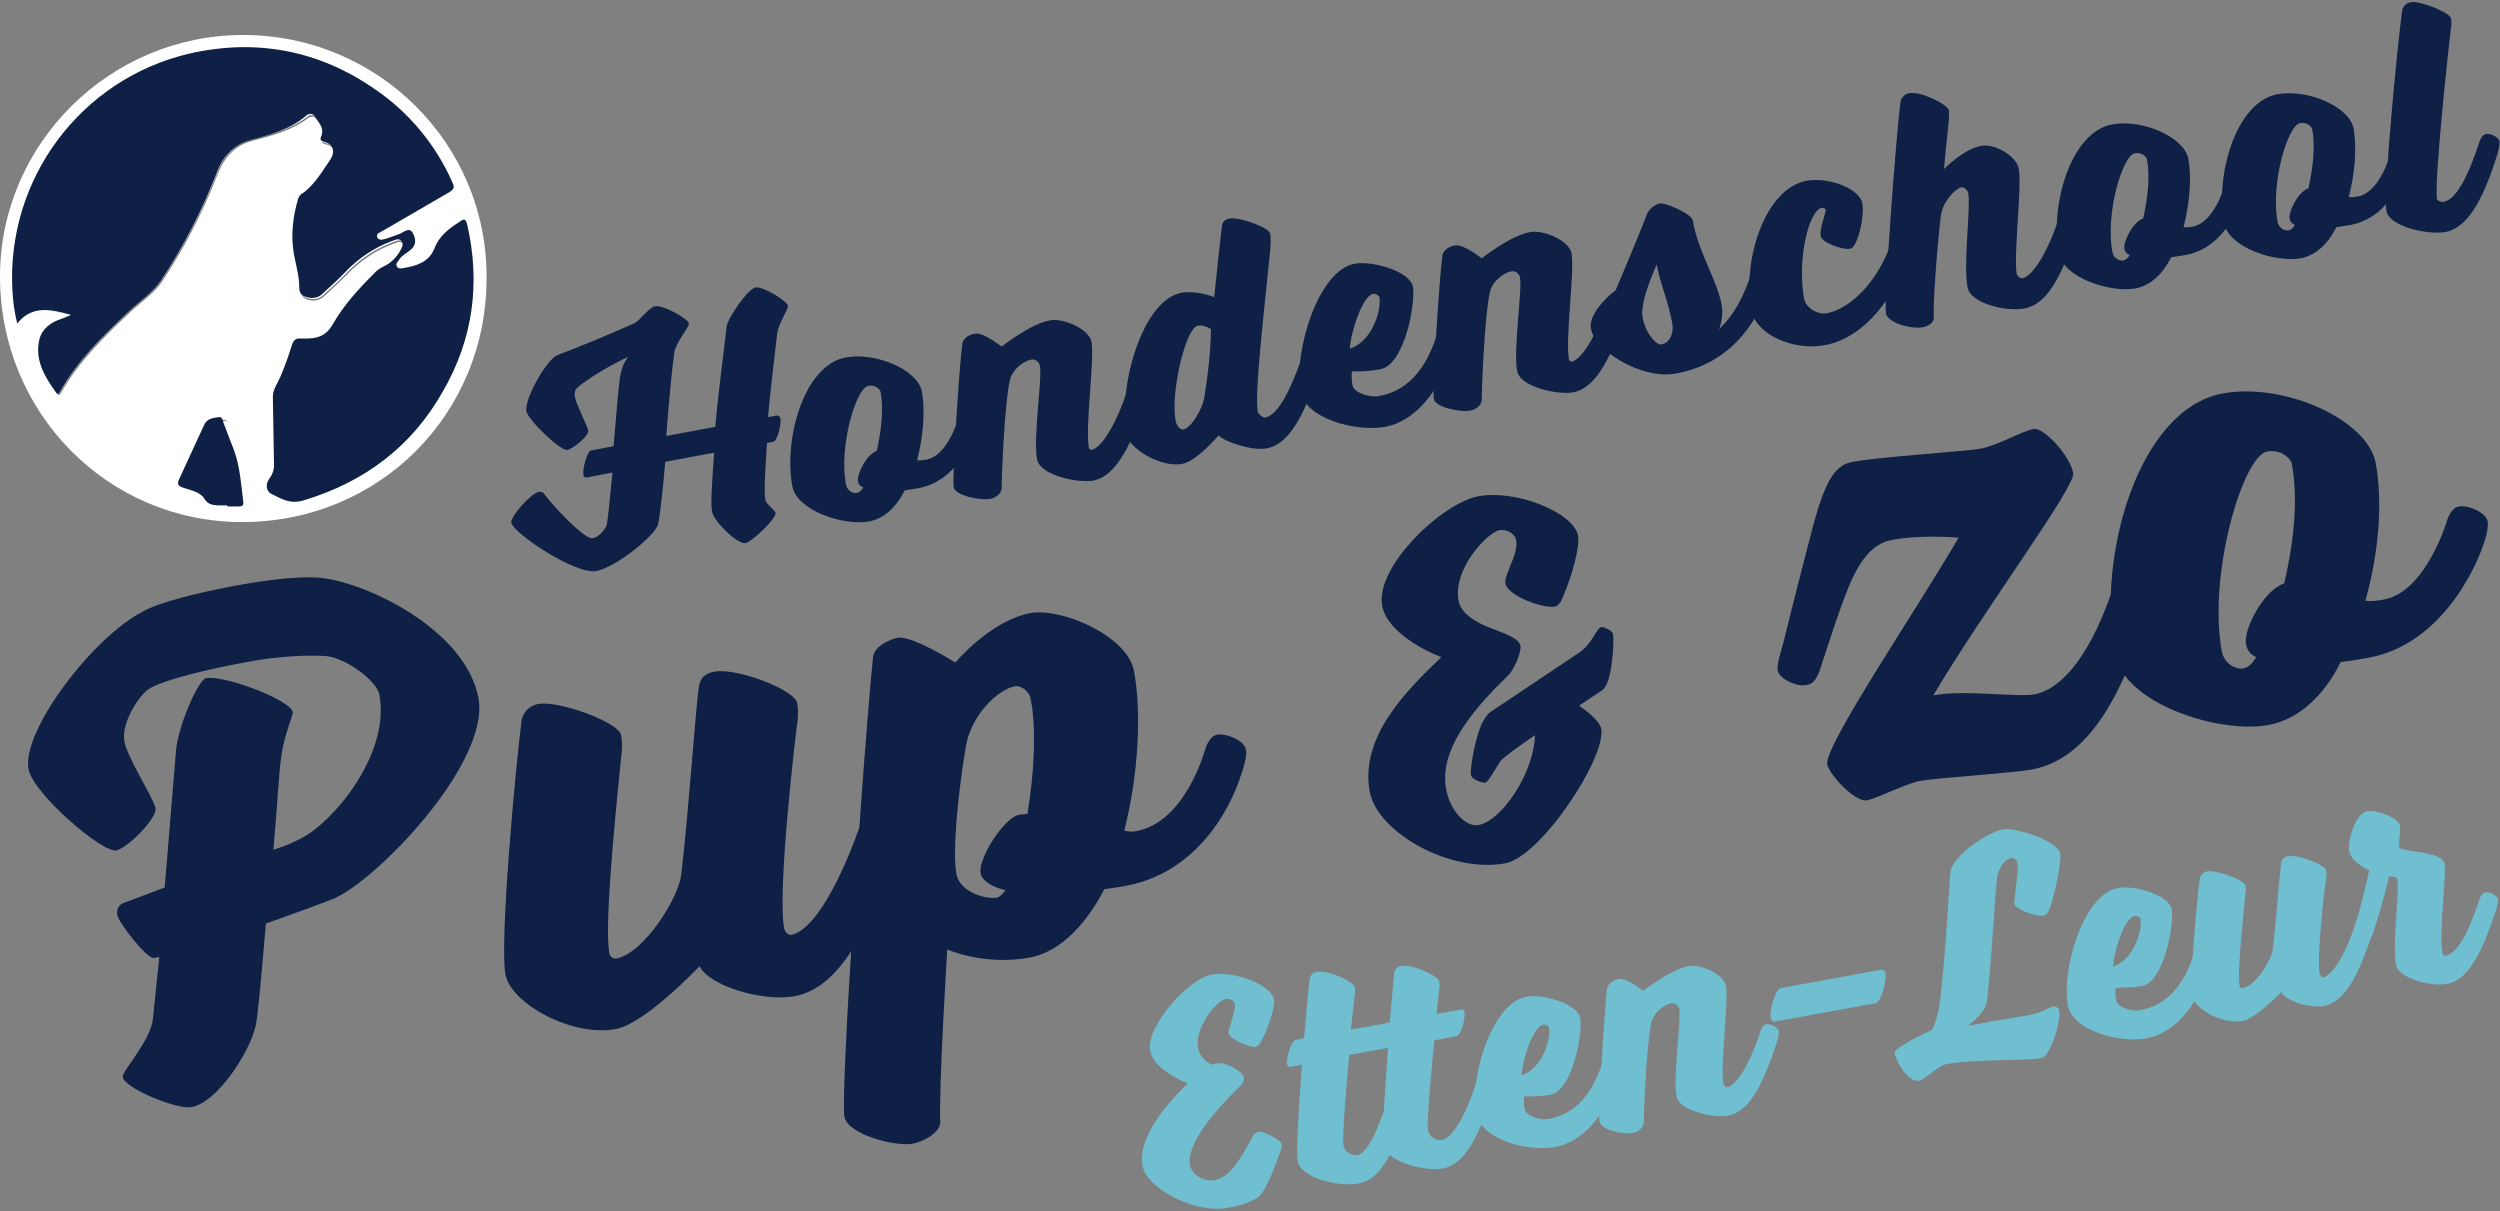 <?xml version="1.0" encoding="utf-8"?>
<!-- Generator: Adobe Illustrator 21.1.0, SVG Export Plug-In . SVG Version: 6.00 Build 0)  -->
<svg version="1.1" id="HeaderGraphic" xmlns="http://www.w3.org/2000/svg" xmlns:xlink="http://www.w3.org/1999/xlink" x="0px"
	 y="0px" viewBox="0 0 464.5 225" style="enable-background:new 0 0 464.5 225;" xml:space="preserve">
<rect x="0" y="0" width="464.5" height="225" fill="#808080" stroke="none"/>
<style type="text/css">
	.st0{enable-background:new    ;}
	.st1{fill:#0E2046;}
	.st2{fill:#70BFD1;}
	.st3{fill:#FFFFFF;}
</style>
<g class="st0">
	<path class="st1" d="M112.7,97.6c0.2-0.7,0.6-4.5,1.1-9.8l-4.7,0.9c-0.3,0.1-0.7-0.1-0.7-0.5c-0.2-0.8,0.6-4.3,1.4-4.5l4.2-0.8
		c0.5-5.9,0.9-10.7,1.2-12.9c0.4-2.4,1.4-3.5,1.5-3.7c-0.2,0.1-5.8,2.7-9.4,5.7c-0.5,0.4-0.6,1.1-0.5,1.7c0.3,1.5,2.3,5.4,2.5,6.3
		s-2.8,3.4-3.9,3.6c-1.3,0.2-7.3-5.6-7.6-7.2c-0.4-2.3,3.8-9.6,5.7-10.4c4.2-1.6,8.2-3.2,14.5-6c0.7-0.3,2.6-2.9,3.7-3.1
		c1.5-0.3,6.1,2.3,6.3,3.2c0.1,0.6-2.4,3.5-2.7,5.3c-0.3,1.9-1,8.6-1.5,15.6l9.1-1.7c0.6-6.9,1.6-13.9,2.1-18.6
		c0.2-1.6,4-7.1,5.4-7.3c1.4-0.2,5.8,2.5,6,3.4c0.1,0.6-1.8,3.4-2,5.2c-0.5,4.3-1.2,9.9-1.7,15.5l1.6-0.3c0.3,0,0.6,0.1,0.7,0.5
		c0.2,0.9-0.5,4.3-1.4,4.4l-1.1,0.2c-0.3,5-0.6,8.8-0.3,10.6c0.2,0.8,1.8,1.9,1.9,2.4c0.2,1-4.4,5.4-5.6,5.6
		c-1.4,0.3-5.8-3.9-6.2-5.8c-0.3-1.5,0-5.6,0.4-11l-9.1,1.7c-0.5,6.1-1.1,11-1.4,11.8c-1,2.4-7.9,7.8-11.4,8.5
		c-3.9,0.7-15.4-7-15.8-9c-0.2-1.1,3.7-5.5,5.1-5.7c0.5-0.1,0.9,0.1,1.1,0.5c2,2.6,7.5,8.4,8.9,8.1C111,100,112.4,98.5,112.7,97.6z"
		/>
	<path class="st1" d="M170.7,90.7c-0.8,0.1-1.7,0.3-2.6,0.4c-1.6,3.2-3.9,5.3-6.7,5.8c-4.5,0.8-13.3-1.9-14.2-6.6
		c-1.6-8.9,2.2-22.5,10-23.9c5.7-1,13.4,2.4,14.1,6.4c0.6,3.4,0.3,8.1-0.9,12.7c0.6,0.1,1.1,0,1.7-0.1c3.9-0.7,5.8-7.2,5.8-7.2
		s0.4-1.3,1.1-1.4c0.9-0.2,2.5,0.6,2.6,1.4c0.1,0.8-0.5,2.4-0.5,2.4S178.2,89.3,170.7,90.7z M159.2,91.6c0.5-0.1,0.8-0.4,1.2-1
		c-0.6-0.3-0.9-0.6-1-1.2c-0.2-1.3,1.6-5,3.5-5.6c0.9-4,1.3-8,0.7-11c-0.1-0.5-1-1.4-2.3-1.1c-2.2,0.4-5.5,11.2-4.1,18.4
		C157.5,91.4,158.7,91.7,159.2,91.6z"/>
	<path class="st1" d="M202.8,83.6c1.9-0.4,4.6-4.8,6.7-11.2c0,0,0.4-1.3,1.2-1.4c0.8-0.2,2.4,0.6,2.5,1.4c0.1,0.8-0.4,2.4-0.4,2.4
		c-2.4,7.1-5.1,13.6-9.7,14.5c-2.9,0.5-9.8-1-10.4-3.9c-0.8-4.1,1-15.1,0.5-17.5c-0.1-0.6-0.8-1.2-1.5-1.1c-1.4,0.2-3.7,1.8-4.1,4
		c-1,4.6-1.5,18.1-1.5,20c-0.1,0.9-1,1.7-2.2,1.9c-1.5,0.3-6.4-0.5-6.7-2.2c-0.3-1.7,1-22.1,1.6-26.7c0.2-1,1.4-1.7,2.4-1.8
		c1.5-0.3,4.9,2.4,4.9,2.4s5.4-4.3,9.1-4.9c2.4-0.4,7.1,1.6,7.6,4c0.6,3-1.2,16.1-0.5,19.5C202.2,83.2,202.5,83.6,202.8,83.6z"/>
	<path class="st1" d="M226.4,80.9c0,0-4,4.8-6.8,5.3c-3.9,0.7-9.8-2.8-10.3-5.5c-1.6-8.5,2.8-24.9,10.2-26.3
		c2.9-0.5,6.1,0.8,6.1,0.8s1-9.7,1.4-12.9c0.1-1,0.4-1.5,1.5-1.7c1.9-0.3,7.3,1.7,7.5,2.8c0.3,1.5-0.1,3.9-1.1,13.8
		c-0.7,6.9-1.7,16.6-1.2,19.4c0.1,0.3,0.9,1,1.3,1c2.4-0.4,4.7-4.9,6.9-11.2c0,0,0.3-1.3,1.1-1.4c0.8-0.2,2.4,0.6,2.5,1.4
		c0.1,0.8-0.4,2.4-0.4,2.4c-2.4,7.1-5.1,13.6-9.7,14.5C232.5,83.8,227.6,82.1,226.4,80.9z M222.6,60.5c-2.4,0.4-5.1,12.7-4.2,17.5
		c0.2,1.4,1.1,1.9,1.5,1.8c1.4-0.3,3.6-3.8,3.9-6.2c0.7-4.5,1.1-7.9,1.2-12.4C225.2,61.2,223.7,60.3,222.6,60.5z"/>
	<path class="st1" d="M251.7,49c3.3-0.6,10.2,1.4,10.8,4.2c0.6,3.2-1.6,14.6-6,15.4c-2.5,0.5-5.3,0.4-5.3,0.4s-0.2,0.9,0.1,2.6
		c0.2,1.4,3.3,2.3,4.8,2c3.5-0.6,8.3-2.8,11-11.8c0,0,0.3-1.3,1.1-1.4c0.8-0.2,2.4,0.6,2.5,1.4c0.1,0.8-0.4,2.4-0.4,2.4
		c-2.9,9.1-7.7,14.1-12.9,15.1c-5.7,1-14.9-1.6-15.8-6.6C240.4,65.4,244.8,50.3,251.7,49z M256.3,55.2c-0.1-0.3-0.7-0.7-1.2-0.6
		c-2,0.4-4.2,7.4-4.3,10.2C255,63.4,256.7,57.6,256.3,55.2z"/>
	<path class="st1" d="M292,67.2c1.9-0.4,4.6-4.8,6.7-11.2c0,0,0.4-1.3,1.2-1.4s2.4,0.6,2.5,1.4c0.1,0.8-0.4,2.4-0.4,2.4
		c-2.4,7.1-5.1,13.6-9.7,14.5c-2.9,0.5-9.8-1-10.4-3.9c-0.8-4.1,1-15.1,0.5-17.5c-0.1-0.6-0.8-1.2-1.5-1.1c-1.4,0.2-3.7,1.8-4.1,4
		c-1,4.6-1.5,18.1-1.5,20c-0.1,0.9-1,1.7-2.2,1.9c-1.5,0.3-6.4-0.5-6.7-2.2c-0.3-1.7,1-22.1,1.6-26.7c0.2-1,1.4-1.7,2.4-1.8
		c1.5-0.3,4.9,2.4,4.9,2.4s5.4-4.3,9.1-4.9c2.4-0.4,7.2,1.6,7.6,4c0.6,3-1.2,16.1-0.5,19.5C291.4,66.8,291.7,67.2,292,67.2z"/>
	<path class="st1" d="M325.3,51.1c0,0,0.4-1.3,1.2-1.4s2.4,0.6,2.5,1.4c0.1,0.8-0.4,2.4-0.4,2.4c-2.4,7.1-7.5,14.1-17.2,15.9
		c-6.4,1.2-15.1-4.3-15.8-8.3c-0.6-3.3,4.6-7.2,4.6-7.2s4.3-10.1,5.8-14.1c0.3-0.8,1.4-1.8,2.3-2c1.3-0.2,6,2,6.2,3.1
		c1.1,6.2,4.5,11,5.4,15.8c0.4,2.4-0.5,4.5-0.5,4.5C321,59.5,323.1,57.5,325.3,51.1z M305.2,59c0.6,3.2,2.7,5.2,3.5,5
		c1.2-0.2,2.4-1.6,2-4c-0.9-4.6-2.1-6.8-2.9-10.9C307.9,49.2,304.6,55.8,305.2,59z"/>
	<path class="st1" d="M325.4,57.6c-1.7-9,2.4-22.5,10.2-24c4.2-0.8,9.9,1.5,10.4,4.1c0.5,2.6-0.9,8.3-2.2,8.5
		c-1.6,0.3-5.3-1.2-5.5-2.3c-0.3-1.5,1-4.2,0.9-5c0-0.1-0.3-0.3-0.7-0.3c-2.5,0.5-4.6,9.8-3.3,16.9c0.4,1.9,2.7,3,4.2,2.7
		c3.4-0.6,8.5-4.3,11.6-12c0,0,0.4-1.3,1.2-1.4c0.9-0.2,2.4,0.6,2.6,1.4c0.1,0.8-0.5,2.4-0.5,2.4c-3.3,8.3-8.8,14.3-15.1,15.5
		C333.4,65.3,326.2,62.2,325.4,57.6z"/>
	<path class="st1" d="M365.7,35.9c-0.1-0.6-0.8-1.2-1.3-1.1c-1,0.2-3.5,2.6-3.8,5.4c-0.7,5.8-1.5,16.7-1.3,18.7
		c0.1,1.1-1.1,1.7-2,1.9c-2.2,0.4-6.6-0.8-6.9-2.6c-0.4-2.3,1.9-33.1,2.7-39.2c0.1-1,1-1.6,1.7-1.7c2-0.4,7.1,2.1,7.3,3.2
		c0.1,0.5,0,1.1,0,1.7c-0.6,5.7-0.9,9.2-0.9,9.2s3.6-3.7,6.9-4.3c2.5-0.5,6.6,1.9,7,4.3c0.6,3-1,16.1-0.4,19.5
		c0.1,0.4,0.7,0.9,1.1,0.8c1.9-0.4,4.7-4.9,6.8-11.3c0,0,0.4-1.3,1.2-1.4c0.8-0.2,2.4,0.6,2.5,1.4c0.1,0.8-0.4,2.4-0.4,2.4
		c-2.4,7.1-5,13.6-9.7,14.5c-3.8,0.7-10.1-1.1-10.6-3.8C364.7,49.5,366.2,38.4,365.7,35.9z"/>
	<path class="st1" d="M406,47.4c-0.8,0.1-1.7,0.3-2.6,0.4c-1.6,3.2-3.9,5.3-6.7,5.8c-4.5,0.8-13.3-1.9-14.2-6.6
		c-1.6-8.9,2.2-22.5,10-23.9c5.7-1,13.3,2.4,14.1,6.4c0.6,3.4,0.3,8.1-0.9,12.7c0.6,0.1,1.1,0,1.7-0.1c3.9-0.7,5.8-7.2,5.8-7.2
		s0.4-1.3,1.1-1.4c0.9-0.2,2.5,0.6,2.6,1.4c0.1,0.8-0.5,2.4-0.5,2.4S413.6,46.1,406,47.4z M394.5,48.4c0.5-0.1,0.8-0.4,1.2-1
		c-0.6-0.3-0.9-0.6-1-1.2c-0.2-1.3,1.6-5,3.5-5.6c0.9-4,1.3-8,0.7-11c-0.1-0.5-1-1.4-2.3-1.1c-2.2,0.4-5.5,11.2-4.1,18.4
		C392.8,48.2,394,48.5,394.5,48.4z"/>
	<path class="st1" d="M436.7,41.8c-0.8,0.1-1.7,0.3-2.6,0.4c-1.6,3.2-3.9,5.3-6.7,5.8c-4.5,0.8-13.3-1.9-14.2-6.6
		c-1.6-8.9,2.2-22.5,10-23.9c5.7-1,13.4,2.4,14.1,6.4c0.6,3.4,0.3,8.1-0.9,12.7c0.6,0.1,1.1,0,1.7-0.1c3.9-0.7,5.8-7.2,5.8-7.2
		s0.4-1.3,1.1-1.4c0.9-0.2,2.5,0.6,2.6,1.4c0.1,0.8-0.5,2.4-0.5,2.4S444.3,40.4,436.7,41.8z M425.2,42.8c0.5-0.1,0.8-0.4,1.2-1
		c-0.6-0.3-0.9-0.6-1-1.2c-0.2-1.3,1.6-5,3.5-5.6c0.9-4,1.3-8,0.7-11c-0.1-0.5-1-1.4-2.3-1.1c-2.2,0.4-5.5,11.2-4.1,18.4
		C423.5,42.6,424.7,42.9,425.2,42.8z"/>
	<path class="st1" d="M454.4,43.1c-3.3,0.6-10.5-1-11-3.9c-0.6-3.5,2-30.4,2.9-37.1c0.1-1,0.9-1.6,1.7-1.7c1.5-0.3,7.2,1.9,7.4,3
		c0.1,0.5,0.1,1.1,0,1.7c-0.3,2.2-3.2,28.9-2.6,31.9c0.1,0.3,0.8,0.6,1.2,0.5c2.4-0.4,4.6-4.8,6.7-11.2c0,0,0.4-1.3,1.2-1.4
		c0.8-0.2,2.4,0.6,2.5,1.4c0.1,0.8-0.4,2.4-0.4,2.4C461.8,35.7,459,42.2,454.4,43.1z"/>
</g>
<g class="st0">
	<path class="st2" d="M232.6,211.4c0.3-0.6,0.7-1,1.3-1.1c0.8-0.2,4,1.5,4.2,2.2c0.1,0.5,0,1-0.3,1.7c-0.9,2.3-1.9,5.5-3.5,7.7
		c-0.9,1.3-4.3,2.2-6.1,2.5c-6.4,1.2-15.1-3.7-15.9-7.7c-1-5.2,4.3-11.5,8.4-15.4c-1.5-0.6-6.4-2.8-7-6.1
		c-0.8-4.5,7.1-13.3,11.3-14.1c4.3-0.8,11.2,1.9,11.7,4.6c0.3,1.4-1.2,5.7-2.5,8c-0.3,0.6-0.6,0.7-0.9,0.8c-1.1,0.2-4.8-1.5-5-2.4
		c-0.1-0.3,0-0.5,0.1-0.9c0.6-2.1,1.2-3.9,1-4.8c-0.1-0.3-0.7-0.9-1.6-0.8c-1.8,0.3-5.9,5.4-5.2,9.1c0.3,1.9,2.3,3.2,2.7,3.1
		c0.2-0.1,0.4-0.1,0.6-0.2c1.9-0.4,4.9,1.4,5.2,2.6c0.1,0.7-0.3,1.3-1.1,2c-4.6,4.5-9.6,10.5-8.9,14.3c0.4,1.9,2.8,3.1,4.4,2.8
		C228.4,218.9,230.5,215.4,232.6,211.4z"/>
	<path class="st2" d="M258.2,214.6c-1.5,2.9-3.4,4.9-5.8,5.3c-4.1,0.7-10.8-1.2-11.3-4.2c-0.3-1.6,0.2-9.8,0.8-17.9l-2,0.4
		c-0.3,0.1-0.7-0.1-0.8-0.5c-0.1-0.7,0.6-4.3,1.7-4.5l1.5-0.3c0.4-4.4,0.8-9.3,1-10.7c0.1-0.9,0.5-1.5,1.3-1.6
		c2.4-0.4,6.9,1.8,7.1,2.8c0.1,0.4,0.1,1.3,0,1.5l-0.7,6.4l7.2-1.3c0.4-4.4,0.7-7.5,0.8-8.9c0.1-0.9,0.5-1.5,1.3-1.6
		c2.1-0.4,6.9,1.8,7.1,2.8c0.1,0.4,0.1,1.3,0,1.5l-0.5,4.6l4.4-0.8c0.4-0.1,0.8,0,0.8,0.4c0.2,1.1-0.6,4.4-1.5,4.5l-4.1,0.8
		c-0.7,7.1-1.4,15.2-1.2,16.6c0.3,1.9,2.2,2,2.6,1.9c2-0.4,4.4-4.5,6.3-10.4c0,0,0.3-1.2,1.1-1.3s2.2,0.6,2.3,1.3
		c0.1,0.7-0.4,2.2-0.4,2.2c-2.2,6.6-4.7,12.7-9.1,13.5C265.3,217.6,260.5,216.5,258.2,214.6z M249.6,212.7c0.3,1.9,2.2,2,2.6,1.9
		c1.6-0.3,3.3-3.5,4.9-8.1c0.2-3.3,0.5-7.6,0.8-11.8l-7.2,1.3C250,203.2,249.4,211.3,249.6,212.7z"/>
	<path class="st2" d="M283.6,185.2c3-0.6,9.5,1.3,10,3.9c0.5,3-1.5,13.6-5.5,14.3c-2.3,0.4-4.9,0.3-4.9,0.3s-0.2,0.8,0.1,2.4
		c0.2,1.3,3,2.1,4.4,1.8c3.2-0.6,7.7-2.6,10.2-11c0,0,0.3-1.2,1.1-1.3s2.2,0.6,2.3,1.3c0.1,0.7-0.3,2.2-0.3,2.2
		c-2.6,8.5-7.2,13.1-12,14c-5.3,1-13.8-1.5-14.7-6.1C273,200.3,277.1,186.4,283.6,185.2z M287.8,190.9c-0.1-0.3-0.7-0.6-1.1-0.5
		c-1.9,0.3-3.9,6.8-4,9.4C286.6,198.5,288.2,193.1,287.8,190.9z"/>
	<path class="st2" d="M320.9,202c1.8-0.3,4.3-4.5,6.2-10.4c0,0,0.3-1.2,1.1-1.3c0.8-0.1,2.2,0.6,2.3,1.3c0.1,0.7-0.4,2.2-0.4,2.2
		c-2.2,6.6-4.7,12.7-9,13.5c-2.7,0.5-9.1-0.9-9.6-3.6c-0.7-3.8,0.9-14,0.5-16.3c-0.1-0.5-0.8-1.1-1.4-1c-1.3,0.2-3.4,1.7-3.8,3.7
		c-0.9,4.2-1.4,16.8-1.4,18.6c-0.1,0.8-0.9,1.6-2,1.8c-1.4,0.3-5.9-0.4-6.2-2.1c-0.3-1.6,0.9-20.5,1.4-24.8c0.2-0.9,1.3-1.5,2.2-1.7
		c1.4-0.3,4.5,2.2,4.5,2.2s5-3.9,8.4-4.6c2.3-0.4,6.6,1.5,7,3.7c0.5,2.8-1.1,15-0.5,18.1C320.4,201.7,320.6,202.1,320.9,202z"/>
	<path class="st2" d="M329.8,189.8c-0.3,0.1-0.7-0.2-0.8-0.6c-0.3-1.4,0.9-5.4,1.8-5.6l18.6-3.4c0.4-0.1,0.8,0.1,0.9,0.5
		c0.3,1.4-0.8,5.5-1.8,5.7L329.8,189.8z"/>
	<path class="st2" d="M380.8,168.9c-0.3,0.6-0.5,1.1-1,1.2c-1.4,0.3-5.3-1.1-5.5-2.1c-0.1-0.4,0-0.9,0.1-1.6
		c0.2-2.4,0.7-4.7,0.4-6.3c0-0.2-0.6-0.7-1.1-0.7c-1,0.2-2.5,1.6-2.7,4.2c-0.4,3.8-0.9,13.8-1.8,22.4c-0.3,2.2-3.3,4.4-3.6,4.6
		c2.1-0.4,7.2-1.3,11.4-2c2.7-0.5,3.5-1.4,4.5-1.6c0.5-0.1,1,0.3,1.1,0.7c0.4,1.9-1.6,8.6-3.3,8.9c-2.7,0.5-12.6,0.2-17.6,1.1
		c-1.7,0.3-3.9,2.9-5.2,3.1c-1.9,0.3-4.1-3.3-4.5-5.1c-0.2-0.9,4.5-3.2,6.9-4.3c0.1,0,1-1.7,1.5-5c1-7.5,1.6-20,2-24.3
		c0.3-3.2,7.2-7.6,9.8-8c2.4-0.4,10.2,2.2,10.6,4.5C383,160.3,381.8,166.2,380.8,168.9z"/>
	<path class="st2" d="M393.5,165c3-0.6,9.5,1.3,10,3.9c0.5,3-1.5,13.6-5.5,14.3c-2.3,0.4-4.9,0.3-4.9,0.3s-0.2,0.8,0.1,2.4
		c0.2,1.3,3,2.1,4.4,1.8c3.2-0.6,7.7-2.6,10.2-11c0,0,0.3-1.2,1.1-1.3c0.8-0.1,2.2,0.6,2.3,1.3c0.1,0.7-0.3,2.2-0.3,2.2
		c-2.6,8.5-7.2,13.1-12,14c-5.3,1-13.8-1.5-14.7-6.1C383,180.1,387.1,166.1,393.5,165z M397.7,170.7c-0.1-0.3-0.7-0.6-1.1-0.5
		c-1.9,0.3-3.9,6.8-4,9.4C396.5,178.3,398.1,172.9,397.7,170.7z"/>
	<path class="st2" d="M423.9,184.3c0,0-4.7,4.9-7.2,5.4c-3.7,0.7-9-2.2-9.4-4.7c-0.5-2.8,0.9-17.7,1.4-21.7c0.2-0.9,0.9-1.3,1.4-1.4
		c1.7-0.3,6.9,1.6,7.1,2.6c0.1,0.4,0.1,1.1,0,1.5c-0.1,1.6-1.6,14.4-1.1,17.1c0.1,0.4,0.3,0.6,0.6,0.5c2.4-0.4,5.4-5.3,5.6-7.3
		c0.6-5.1,1.2-13.2,1.5-15.8c0.1-0.9,0.6-1.3,1.3-1.4c1.9-0.4,6.9,1.6,7.1,2.6c0.1,0.4,0.1,1.1,0,1.5c-0.3,1.7-1.8,14.6-1.2,17.8
		c0.1,0.3,0.4,0.6,0.6,0.6c1.9-0.4,4.3-4.5,6.2-10.4c0,0,0.3-1.2,1.1-1.3c0.8-0.1,2.2,0.6,2.3,1.3c0.1,0.7-0.4,2.2-0.4,2.2
		c-2.2,6.6-4.7,12.7-9,13.5C429.3,187.4,424.6,186,423.9,184.3z"/>
	<path class="st2" d="M460.7,167.1c0,0,0.3-1.2,1.1-1.3s2.2,0.6,2.3,1.3c0.1,0.7-0.4,2.2-0.4,2.2c-2.2,6.6-4.7,12.7-9,13.5
		c-3.1,0.6-9-1.1-9.5-3.4c-0.8-4.4,0.7-13.1,0.2-16.1c-0.1-0.4-1.5-0.5-1.5-0.5s-1,4.4-2.9,10.3c0,0-0.4,1.6-1.4,1.8
		c-0.6,0.1-2.1-0.5-2.3-1.3c-0.1-0.7,0.4-2.1,0.4-2.1c1.3-4.1,2.5-9.8,2.5-9.8s-3.3-1.4-3.7-3.5c-0.4-2,1.1-7.1,3.4-7.5
		c1.7-0.3,5.8,1.3,6,2.7c0.2,1.3-0.3,2.5-0.1,4c0.2,1,8,0.6,8.4,3.1c0.4,2-1.1,13-0.4,16.4c0.1,0.7,0.4,0.7,0.6,0.7
		C456.8,177,458.7,173,460.7,167.1z"/>
</g>
<g class="st0">
	<path class="st1" d="M42.8,109c5.7-1.1,12.9-2.1,17-1.6c8.4,0.9,26.7,9.6,29.1,22.3c2.2,12.2-19.3,34.3-27.2,37.4
		c-3.1,1.2-6.4,2.4-12.3,4.5c-0.8,9.5-1.5,17.3-1.9,19c-1.1,4.9-7.1,14.2-11.9,15.1c-2.7,0.5-12.5-3.5-12.8-5.6
		c-0.2-1,5.1-6.6,5.6-10.7l1.2-11.6l-1,0.2c-1.3,0.2-6.6-6.6-6.8-8c-0.2-1,0.2-1.8,1.1-2.2l7.7-2.9l2.1-25.4
		c0.4-4.6,4.1-13.2,5.6-13.5c3.5-0.6,15.7,4.1,16.1,6.3c0.1,0.5-1.6,4.3-2.1,8c-0.5,3.3-0.7,8.5-1.5,17.6c3.3-1.1,3.4-1.3,5.1-2.1
		c6.1-3.1,16.6-15.7,14.6-26.7c-0.5-2.7-6.4-6.9-9.9-7.2c-2.7-0.2-8.5-0.1-14.7,1.1c-7.1,1.3-14.7,3.1-17.9,4.8
		c-2.1,1.1-5.5,6.5-4.9,9.9c0.5,3,5.5,10.7,5.8,12.5c0.3,1.8-5.2,7.4-7.3,7.8c-2.6,0.5-15.5-10.6-16.3-15.1
		c-1.3-7.1,12-24.6,21.3-29.3C29.3,112,36.5,110.2,42.8,109z"/>
	<path class="st1" d="M130,179.5c0,0-10.1,10.7-15.6,11.7c-8.1,1.5-19.5-4.7-20.5-10.2c-1.1-6.1,1.9-38.5,3-47.1
		c0.4-2,1.9-2.9,3.1-3.1c3.8-0.7,15,3.4,15.4,5.8c0.2,0.9,0.2,2.4,0.1,3.2c-0.3,3.5-3.4,31.2-2.3,37.2c0.1,0.8,0.8,1.2,1.3,1.1
		c5.2-1,11.7-11.4,12.1-15.8c1.3-11.1,2.5-28.7,3.2-34.4c0.2-1.9,1.2-2.8,2.9-3.1c4.2-0.8,15,3.4,15.4,5.8c0.2,0.9,0.2,2.4,0.1,3.2
		c-0.5,3.6-3.8,31.9-2.5,38.7c0.1,0.6,0.8,1.3,1.3,1.2c4.2-0.8,9.3-9.8,13.6-22.6c0,0,0.7-2.6,2.4-2.9c1.7-0.3,4.8,1.3,5.1,2.8
		c0.3,1.6-0.9,4.9-0.9,4.9c-4.9,14.3-10.2,27.5-19.6,29.2C141.7,186.2,131.6,183.1,130,179.5z"/>
	<path class="st1" d="M191.4,177.9c-8.6,1.6-15.4-1.5-15.4-1.5s-1.6,25.8-1.3,32.2c-0.1,1.8-3,3.5-5.1,3.9c-3.2,0.6-12.1-1.7-12.7-5
		c-0.8-4.5,3.5-67.7,5.3-85.3c0.1-1.9,2.7-3.3,4.6-3.7c2.6-0.5,10.7,4.6,10.7,4.6s6.5-7.8,14-9.2c5.7-1,18,4.2,19.2,10.8
		c1.4,7.5,0.9,18.9-1.8,29.6c0,0,1,0.4,2.3,0.1c9.1-1.7,12.7-15.1,12.7-15.1s0.7-2.6,2.3-2.8c1.8-0.3,5.1,1.2,5.3,2.8
		c0.3,1.6-1,4.9-1,4.9s-4.9,17.4-21.4,20.4c-1.6,0.3-3.9,0.6-3.9,0.6C202.1,171.1,197.5,176.7,191.4,177.9z M185.2,166.8
		c0.5-0.1,1.2-0.8,1.6-1.4c-2.5-0.6-4.4-1.8-4.6-3.2c-0.5-2.7,4.4-10.3,7.1-10.8c0.5-0.1,1.1-0.1,1.6-0.2c1.4-8.4,1.6-16.4,0.6-21.3
		c-0.3-1.7-2.1-2.6-2.9-2.4c-3.2,0.6-8.3,5.4-9.2,11.5c-1.3,7.8-2.5,19.1-1.7,23.4C178.4,165.9,183.3,167.1,185.2,166.8z"/>
</g>
<g class="st0">
	<path class="st1" d="M299.7,117.8c0.2,0.8,0,9.3-2.1,10.5c0,0-1.8,1.2-4.2,2.8c1.4,1,3.8,2.8,4.1,4.3c1,5.2-11.1,23.7-17.8,25
		c-10.4,1.9-23.8-5.8-25.2-13.3c-1.9-10.2,6.9-18.9,13.3-25c-2.4-0.9-10.1-4.5-11-9.6c-1.3-7.1,11-19,17.9-20.3
		c7.1-1.3,17.7,3.1,18.5,7.3c0.4,2.3-1.3,7.9-2.8,11.4c-0.4,1-0.9,1.7-1.5,1.8c-2.1,0.4-8.7-1.9-9.2-4.3c-0.3-1.6,2.5-5.5,2-8
		c-0.2-1.3-1.8-2.1-3.1-1.9c-2.2,0.4-8.7,7.2-7.6,13.1c0.4,2.4,3.3,4.1,6,5.1c3.4,1.3,5.2,2,5.5,3.3c0.2,1.2-1.2,4.5-2.4,5.6
		c-7.3,7.1-12.7,14.1-11.4,21.1c0.8,4.2,3.8,7,6,6.6c4.3-0.8,10.3-9.6,10.5-16.7c-3.4,2.3-6.2,4.4-6.4,4.8c-0.8,1.2-2.3,3.9-2.8,4
		c-0.5,0.1-2.5-0.5-2.7-1.4c-0.2-0.9,0.6-6.1,1.9-9.3c0.2-0.4,0.9-1.8,1.7-2.4l16.3-10.9c2.6-1.6,3.4-4.7,4.3-4.9
		C298.3,116.5,299.6,117.3,299.7,117.8z"/>
</g>
<g>
	<path class="st1" d="M335.5,127.3c-1.8,0.3-4.9-1.2-5.2-2.7c-0.2-1.2,0.6-3.5,1-5c2.3-9.4,5.6-22,5.6-22c2.5-9.3,4.5-11.3,7.4-11.8
		c4.8-0.9,20.3-1.9,23.5-2.4c3.4-0.6,7.8-3.3,10.1-3.7c1.8-0.3,6.7,4.9,7.3,8.2c0.5,2.5-16.3,25-26,41.3c5.8-1.1,15.5,0.4,18.8-0.2
		c5.3-1,10.7-7.7,14.9-20.6c0,0,0.6-2.5,2.3-2.8c1.7-0.3,4.9,1.2,5.2,2.8c0.3,1.6-0.9,4.9-0.9,4.9c-4.9,14.3-10.6,27.6-22.1,29.7
		c-3.2,0.6-18.2,1.6-20.7,2.1c-2.6,0.5-7.6,3.1-9.8,3.6c-2.3,0.4-7.1-4.9-7.4-6.7c-0.6-3.4,17-29.3,24.4-42.1
		c-5.2-0.4-9.4-0.1-12.3,0.4c-2.1,0.4-5.2,1.6-8.1,8.7c-1.6,3.9-3.3,9.1-5.5,15.9C337.3,126.3,337,127.1,335.5,127.3z"/>
	<path class="st1" d="M440.1,122.2c-1.6,0.3-3.4,0.6-5.2,0.8c-3.2,6.5-8,10.7-13.4,11.7c-9.1,1.7-26.9-3.9-28.6-13.3
		c-3.3-18.1,4.4-45.4,20.1-48.3c11.4-2.1,26.9,4.9,28.4,12.9c1.3,6.9,0.7,16.3-1.9,25.6c1.1,0.2,2.2,0,3.4-0.2
		c7.8-1.4,11.7-14.5,11.7-14.5s0.7-2.6,2.3-2.8c1.8-0.3,5.1,1.2,5.3,2.8c0.3,1.6-1,4.9-1,4.9S455.3,119.4,440.1,122.2z M416.8,124.2
		c0.9-0.2,1.6-0.8,2.4-2.1c-1.2-0.6-1.7-1.3-1.9-2.5c-0.5-2.6,3.3-10,7.1-11.2c1.9-8,2.6-16,1.4-22.3c-0.2-0.9-2-2.7-4.6-2.2
		c-4.4,0.8-11,22.6-8.4,37.1C413.4,123.8,415.9,124.4,416.8,124.2z"/>
</g>
<g id="Logo">
	<path id="circle" class="st3" d="M45,97C20,97,0,76.7,0,51.4C0,26.7,20.4,6.5,45.2,6.5c25,0,45.3,20.2,45.2,45
		C90.5,77,70.4,97,45,97z M13.4,58.7c-0.8,0.3-1.6,0.6-2.5,1c-1.9,0.8-3.2,2.1-3.5,4.1c-0.6,3.6,1.1,6.5,3.2,9.3
		c0.4,0.6,0.6,0.1,0.8-0.2c3.3-5.8,8-10.4,12.8-14.9c2-1.9,4.5-3.5,6-5.8c4.1-6.2,7.5-12.8,10.2-19.7c1.2-3.1,3.2-5.5,6.4-6.3
		c3.7-1,7.4-1.9,10.5-4.3c0.2-0.1,0.4-0.2,0.5-0.2c0.3-0.1,0.6,0,0.8,0.2c0.8,1.2,2,2.2,1.4,3.9c-0.1,0.3-0.4,0.8,0.4,1
		c1.7,0.3,2.4,1.7,1.3,3.3c-1.5,2.2-2.8,4.6-5,6.2c-0.4,0.2-0.8,0.6-1,1.1c-0.9,3.4-1.4,6.9-0.8,10.3c0.4,2.1,0.9,4.1,1,6.2
		c0,1.3,0.7,1.7,1.8,1.9c1,0.2,2-0.2,2.7-0.9c1.4-1.3,2.8-2.6,4.1-3.9c2.4-2.5,5.3-4.5,8.6-5.7c0.6-0.2,1.1-0.6,1.7-0.1
		c0.6,0.6,0.2,1.2-0.1,1.8c-0.7,1.3-1.8,2.3-3.1,3c-0.5,0.2-1.1,0.6-1.5,1c-3,3-5.9,6.1-8,9.8c-1.2,2.2-2.8,2.7-5,2.6
		c-0.3,0-0.7,0-1,0c-1-0.1-1.4,0.3-1.6,1.3c-0.6,2-1.3,3.9-2.1,5.8c-0.5,1.2-1.5,2.3-1.4,3.7C51,78,51,82,51.1,86.1
		c0.1,1-0.2,2-0.8,2.8c-0.9,1.1-0.9,2.5,0.3,3.1c1.8,0.8,3.5,1.9,5.8,1.2c11.4-3.4,20.2-10,26.1-20.3c5.5-9.7,7-20.1,4.5-31
		c-0.3-1.2-0.6-1-1.4-0.5c-2,1.2-3.8,2.6-4.7,5c-1,2.4-3.3,3.2-5.7,3.6c-0.5,0.1-1.1,0.1-1.3-0.4c-0.2-0.5,0.3-0.8,0.5-1.2
		c0.5-0.8,1.4-1.1,2-1.7c1.1-0.9,1.1-2.2,0.5-3.2c-0.6-1.1-1.5-0.3-2.3,0.1c-0.8,0.3-1.7,0.6-2.5,0.9c-0.6,0.2-1.4,0.5-1.8-0.2
		c-0.3-0.6,0.6-0.9,1-1.2c4.1-2.4,8.2-4.8,12.4-7.2c0.7-0.4,1-0.8,0.6-1.7c-3.1-7-8.1-13-14.4-17.4c-10.6-7.3-22.2-9.5-34.7-6.6
		c-10,2.3-18.8,8.2-24.7,16.6c-5.8,7.9-8.6,17.5-8,27.3c0.1,2.1,0.4,4.2,0.9,6.2C6.3,56.7,9.8,57.8,13.4,58.7z M43.2,94.5v0.1
		c0.7,0,1.4,0,2.1,0c0.6,0,0.9-0.2,0.8-0.9c-0.4-3.2-0.6-6.4-1.7-9.5c-0.6-1.6-1.2-3.1-1.8-4.7c-0.2-0.6-0.3-1.6-1-1.5
		c-1,0.1-2.2,0.3-2.7,1.3c-1.6,3.4-3.1,6.8-4.7,10.1c-0.4,0.8-0.3,1.3,0.7,1.6c1.5,0.4,3.2,0.8,4,2.1c0.7,1.1,1.5,1.1,2.4,1.2
		C42,94.5,42.6,94.5,43.2,94.5L43.2,94.5z M13.4,58.7c-3.5-0.9-7.1-2-10,1.6c-0.5-2-0.8-4.1-0.9-6.2c-0.6-9.7,2.2-19.4,8-27.3
		c5.9-8.4,14.7-14.3,24.7-16.6c12.5-2.9,24.1-0.7,34.7,6.6c6.3,4.3,11.3,10.3,14.4,17.4c0.4,0.8,0.2,1.2-0.6,1.7
		c-4.1,2.4-8.3,4.8-12.4,7.2c-0.5,0.3-1.3,0.5-1,1.2c0.3,0.7,1.1,0.4,1.8,0.2c0.9-0.3,1.7-0.6,2.5-0.9c0.8-0.4,1.7-1.2,2.3-0.1
		c0.6,1.1,0.6,2.3-0.5,3.2c-0.7,0.6-1.5,0.9-2,1.7c-0.2,0.4-0.7,0.7-0.5,1.2c0.2,0.6,0.9,0.5,1.3,0.4c2.4-0.4,4.7-1.1,5.7-3.6
		c0.9-2.4,2.7-3.7,4.7-5c0.7-0.5,1.1-0.7,1.4,0.5c2.5,10.9,1.1,21.3-4.5,31c-5.9,10.3-14.7,16.9-26.1,20.3c-2.4,0.7-4-0.3-5.8-1.2
		c-1.2-0.6-1.2-2-0.3-3.1c0.6-0.8,0.9-1.8,0.8-2.8C51,82.1,51,78,50.9,73.9c0-1.4,0.9-2.5,1.4-3.7c0.8-1.9,1.5-3.8,2.1-5.8
		c0.3-0.9,0.7-1.4,1.6-1.3c0.3,0,0.7,0,1,0c2.1,0,3.7-0.4,5-2.6c2-3.7,5-6.8,8-9.8c0.4-0.4,0.9-0.7,1.5-1c1.3-0.6,2.4-1.7,3.1-3
		c0.3-0.6,0.7-1.2,0.1-1.8c-0.5-0.5-1.1-0.1-1.7,0.1c-3.3,1.2-6.2,3.2-8.6,5.7c-1.3,1.4-2.7,2.6-4.1,3.9c-0.7,0.8-1.7,1.1-2.7,0.9
		c-1.1-0.2-1.8-0.6-1.8-1.9c0-2.1-0.6-4.1-1-6.2c-0.6-3.5-0.2-6.9,0.8-10.3c0.2-0.5,0.5-0.9,1-1.1c2.2-1.7,3.5-4,5-6.2
		c1.1-1.6,0.4-2.9-1.3-3.3c-0.8-0.2-0.5-0.7-0.4-1c0.6-1.7-0.6-2.7-1.4-3.9c-0.2-0.2-0.5-0.3-0.8-0.2c-0.2,0-0.4,0.1-0.5,0.2
		c-3.1,2.4-6.8,3.4-10.5,4.3c-3.2,0.8-5.2,3.2-6.4,6.3c-2.7,6.9-6.1,13.5-10.2,19.7c-1.5,2.3-4,3.9-6,5.8
		c-4.8,4.5-9.5,9.1-12.8,14.9c-0.2,0.3-0.4,0.8-0.8,0.2c-2-2.8-3.8-5.7-3.2-9.3c0.3-2,1.6-3.3,3.5-4.1C11.7,59.3,12.5,59,13.4,58.7z
		 M43.2,94.5c-0.6,0-1.2,0-1.8,0c-0.9-0.1-1.7-0.1-2.4-1.2c-0.8-1.3-2.6-1.6-4-2.1c-1-0.3-1.1-0.8-0.7-1.6c1.6-3.4,3.1-6.8,4.7-10.1
		c0.5-1,1.7-1.2,2.7-1.3c0.7-0.1,0.7,0.9,1,1.5c0.6,1.6,1.2,3.1,1.8,4.7c1.1,3,1.3,6.3,1.7,9.5c0.1,0.7-0.2,0.9-0.8,0.9
		c-0.7,0-1.4,0-2.1,0L43.2,94.5L43.2,94.5z"/>
	<path id="cutout_large" class="st1" d="M13.2,58.5c-3.5-0.9-7.1-2-10,1.6c-0.5-2-0.8-4.1-0.9-6.2C1.2,33.3,14.9,14.8,35,10
		c12.5-2.9,24.2-0.7,34.7,6.6c6.3,4.3,11.3,10.3,14.4,17.4c0.4,0.8,0.2,1.2-0.6,1.7c-4.1,2.4-8.3,4.8-12.4,7.2
		c-0.5,0.3-1.3,0.5-1,1.2c0.3,0.7,1.1,0.4,1.8,0.2c0.9-0.3,1.7-0.6,2.5-0.9c0.8-0.4,1.7-1.2,2.3-0.1c0.6,1.1,0.7,2.3-0.5,3.2
		c-0.7,0.6-1.5,0.9-2,1.7c-0.2,0.4-0.7,0.7-0.5,1.2c0.2,0.6,0.9,0.5,1.3,0.4c2.4-0.4,4.7-1.1,5.7-3.6c0.9-2.4,2.7-3.7,4.7-5
		c0.7-0.5,1.1-0.7,1.4,0.5c2.5,10.9,1.1,21.3-4.5,31C76.5,83,67.7,89.6,56.3,93c-2.4,0.7-4-0.3-5.8-1.2c-1.2-0.6-1.2-2-0.3-3.1
		C50.7,88,51,87,50.9,86c-0.1-4.1-0.1-8.2-0.2-12.3c0-1.4,0.9-2.5,1.4-3.7c0.8-1.9,1.5-3.8,2.1-5.8c0.3-0.9,0.7-1.4,1.6-1.3
		c0.3,0,0.7,0,1,0c2.1,0,3.7-0.4,5-2.6c2.1-3.7,5-6.8,8-9.8c0.4-0.4,0.9-0.7,1.5-1c1.3-0.6,2.4-1.7,3.1-3c0.3-0.6,0.7-1.2,0.1-1.8
		c-0.5-0.5-1.1-0.1-1.7,0.1c-3.3,1.2-6.2,3.2-8.6,5.7c-1.3,1.4-2.7,2.6-4.1,3.9c-0.7,0.8-1.7,1.1-2.7,0.9c-1.1-0.2-1.8-0.6-1.8-1.9
		c0-2.1-0.6-4.1-1-6.2c-0.6-3.5-0.2-6.9,0.8-10.3c0.2-0.5,0.5-0.9,1-1.1c2.2-1.7,3.5-4,5-6.2c1-1.6,0.4-2.9-1.3-3.3
		c-0.8-0.2-0.5-0.7-0.4-1c0.6-1.7-0.6-2.7-1.4-3.9c-0.2-0.2-0.5-0.3-0.8-0.2c-0.2,0-0.4,0.1-0.5,0.2C54,24,50.4,25,46.6,26
		c-3.2,0.8-5.3,3.2-6.4,6.3C37.5,39.2,34.1,45.8,30,52c-1.5,2.3-4,3.9-6,5.8c-4.8,4.5-9.5,9.1-12.8,14.9c-0.2,0.3-0.4,0.8-0.8,0.2
		c-2-2.8-3.8-5.7-3.2-9.3c0.3-2,1.6-3.3,3.5-4.1C11.5,59.2,12.4,58.9,13.2,58.5z"/>
	<path id="cutout_small" class="st1" d="M42.2,93.9c-0.6,0-1.2,0-1.8,0c-0.9-0.1-1.7-0.1-2.4-1.2c-0.8-1.3-2.5-1.6-4-2.1
		c-1-0.3-1.1-0.8-0.7-1.6c1.6-3.4,3.1-6.8,4.7-10.2c0.5-1,1.7-1.2,2.7-1.3c0.7-0.1,0.7,0.9,1,1.5c0.6,1.6,1.2,3.2,1.8,4.7
		c1.1,3.1,1.3,6.3,1.7,9.5c0.1,0.7-0.2,0.9-0.8,0.9c-0.7,0-1.4,0-2.1,0L42.2,93.9L42.2,93.9z"/>
</g>
</svg>
